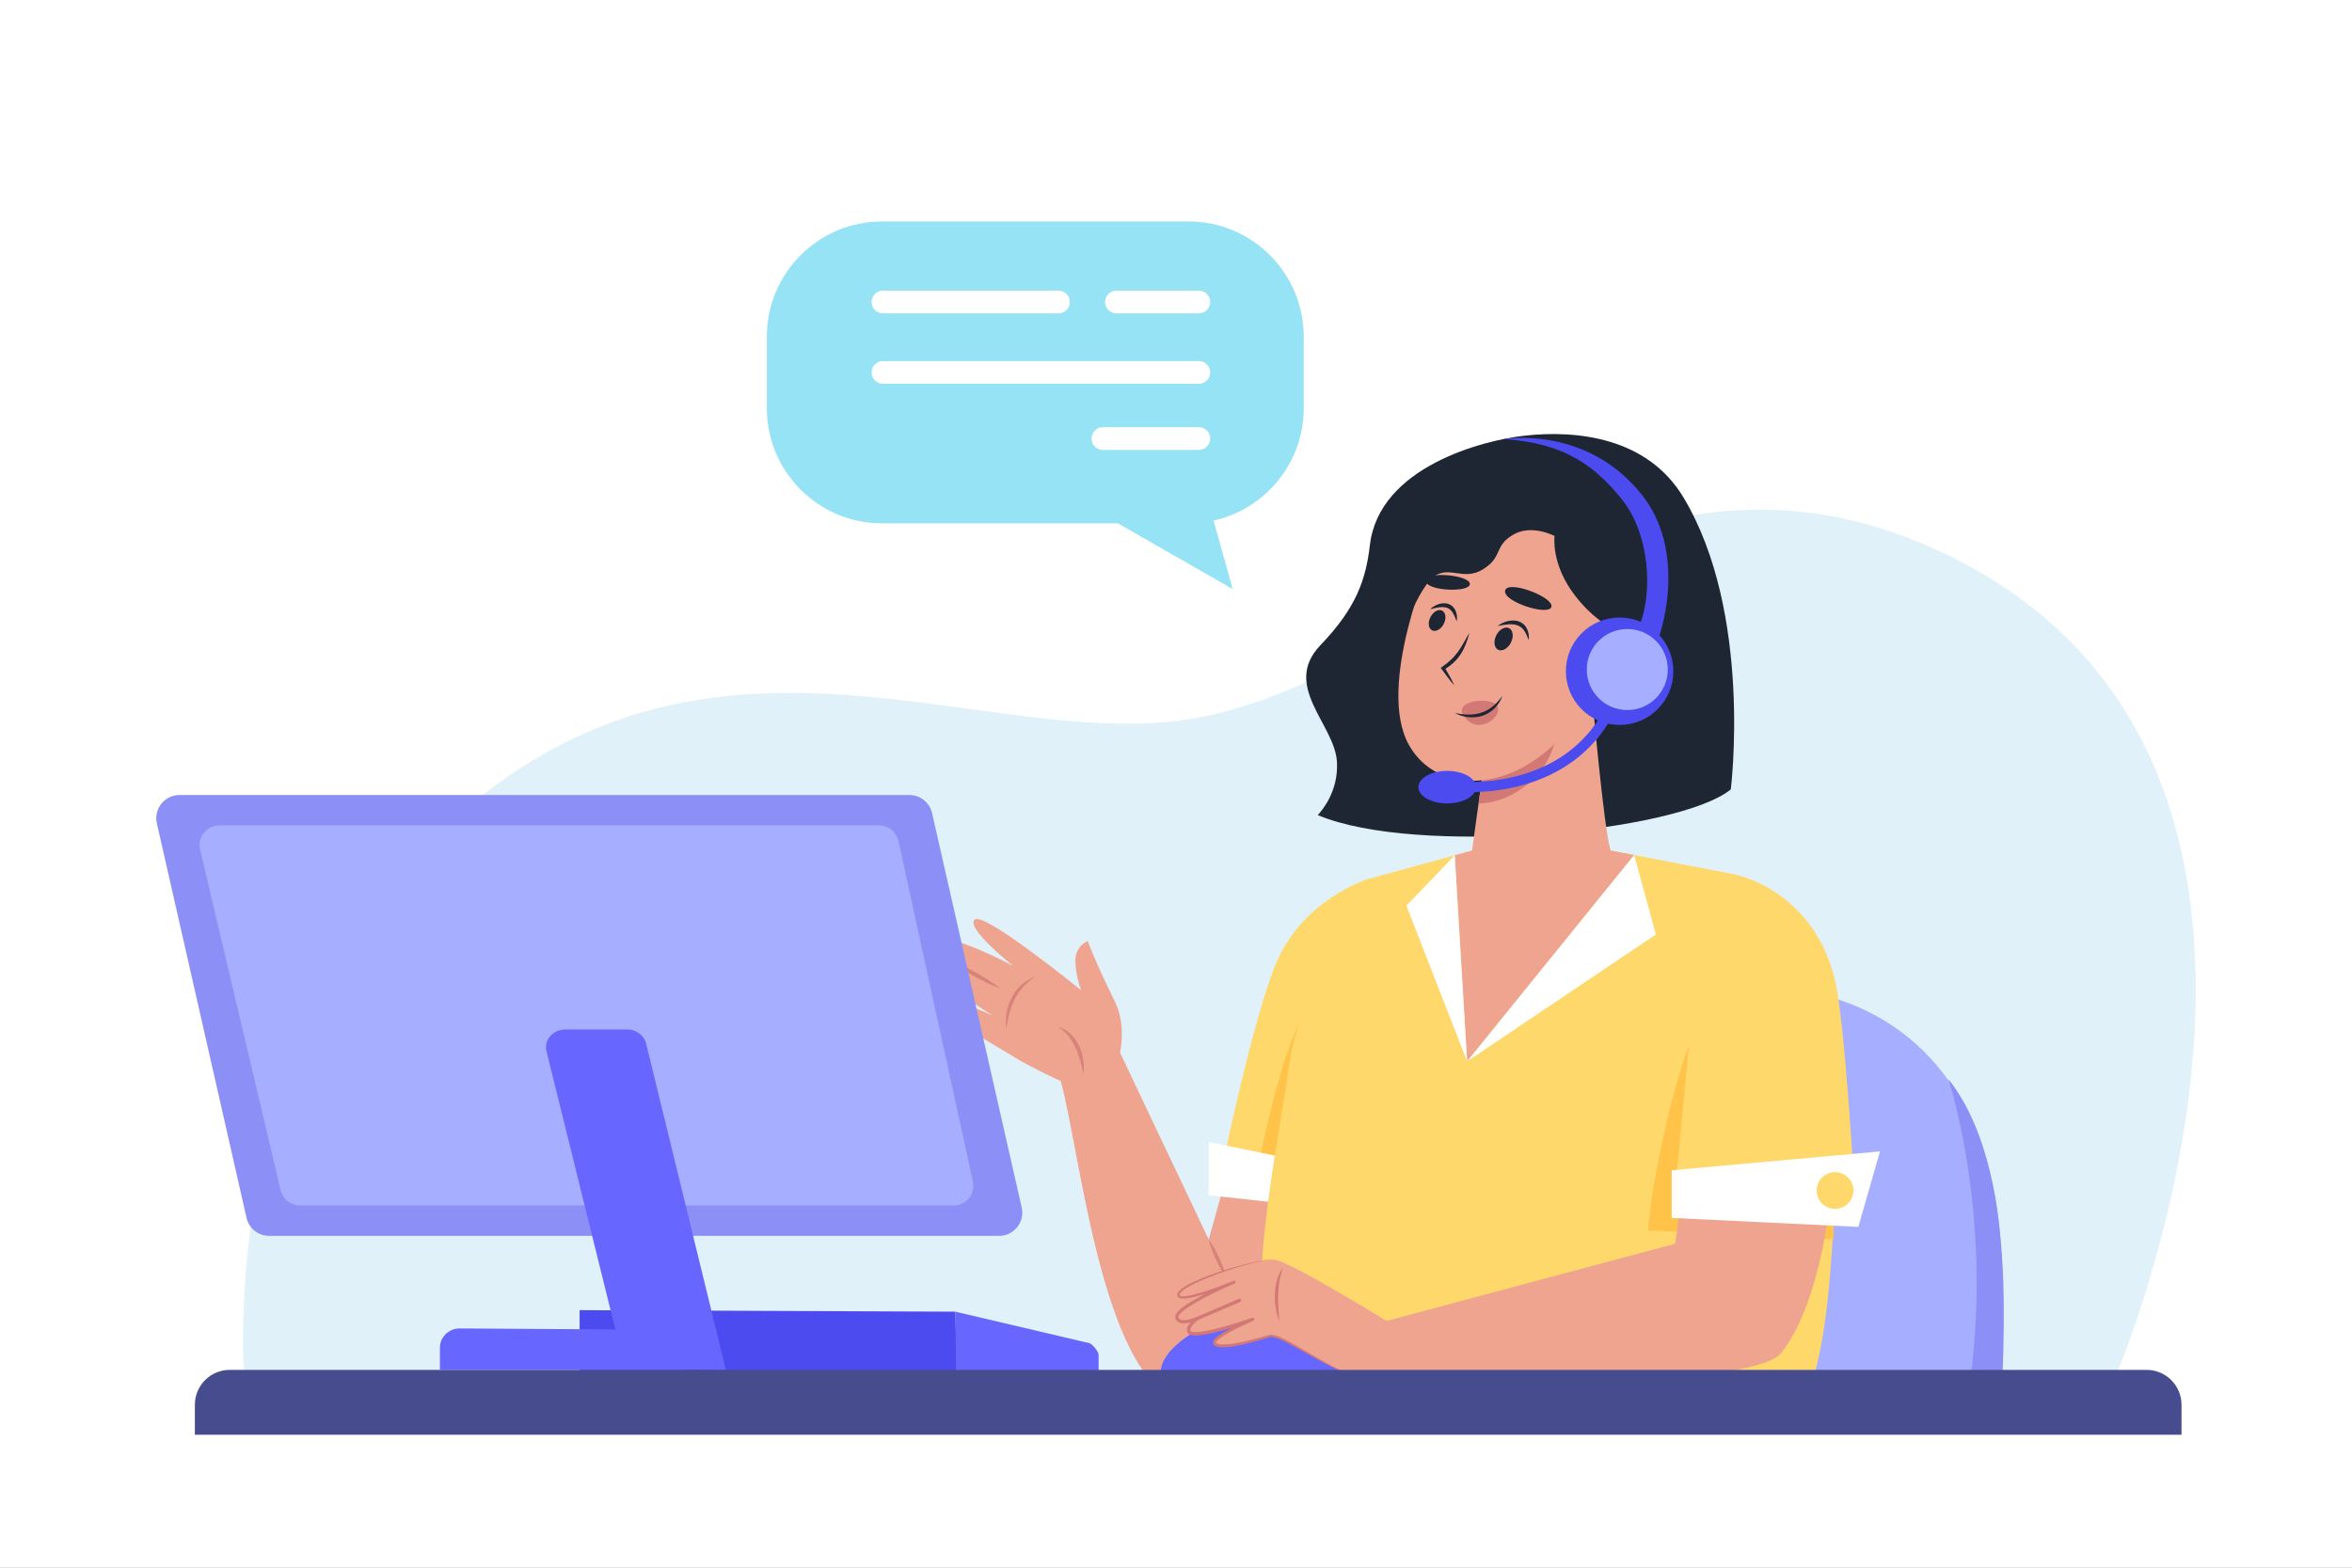 <svg xmlns="http://www.w3.org/2000/svg" viewBox="0 0 3000 2000"><rect x="0" y="0" width="3000" height="2000" fill="#808080" stroke="none"/><defs><style>      .cls-1 {        fill: #474c8f;      }      .cls-2 {        fill: #2d3945;      }      .cls-3 {        fill: #fff;      }      .cls-4 {        fill: #a6aeff;      }      .cls-5 {        fill: #6766ff;      }      .cls-6 {        fill: #d8827a;      }      .cls-7 {        fill: #d37975;      }      .cls-8 {        fill: #efa48f;      }      .cls-9 {        fill: #1e2633;      }      .cls-10 {        fill: #95e3f4;      }      .cls-11 {        fill: #e1f1fa;      }      .cls-12 {        fill: #ffd86c;      }      .cls-13 {        fill: #ffc34a;      }      .cls-14 {        fill: #4b4bef;      }      .cls-15 {        fill: #8c8ff5;      }    </style></defs><g id="white_background" data-name="white background"><rect id="white_background-2" data-name="white background" class="cls-3" x="0" y="0" width="3000" height="2000" transform="translate(3000 2000) rotate(-180)"></rect></g><g id="illustration"><g id="group"><path id="background" class="cls-11" d="M313.69,1789.01s-58.26-479.1,288.6-764.02c322.79-265.15,654.18-67.36,913.25-107.3,289.85-44.69,561.32-400.86,960.58-213.44,566.29,265.83,219.38,1059.01,219.38,1059.01l-2381.81,25.76Z"></path><g id="messages"><path class="cls-10" d="M1515.89,282.55h-390.77c-81.19,0-147,65.81-147,147v91.13c0,81.19,65.82,147,147,147h300.88s146.36,83.89,146.36,83.89l-24.39-87.4h-.2c65.85-14.56,115.12-73.26,115.12-143.49v-91.13c0-81.19-65.81-147-147-147Z"></path><g><path class="cls-3" d="M1350.14,399.76h-223.92c-8.01,0-14.5-6.49-14.5-14.5,0-8.01,6.49-14.5,14.5-14.5h223.92c8.01,0,14.5,6.49,14.5,14.5,0,8.01-6.49,14.5-14.5,14.5Z"></path><path class="cls-3" d="M1529.13,489.62h-402.91c-8.01,0-14.5-6.49-14.5-14.5,0-8.01,6.49-14.5,14.5-14.5h402.91c8.01,0,14.5,6.49,14.5,14.5s-6.49,14.5-14.5,14.5Z"></path><path class="cls-3" d="M1529.13,573.97h-122.35c-8.01,0-14.5-6.49-14.5-14.5,0-8.01,6.49-14.5,14.5-14.5h122.35c8.01,0,14.5,6.49,14.5,14.5s-6.49,14.5-14.5,14.5Z"></path><path class="cls-3" d="M1529.13,399.76h-105.11c-8.01,0-14.5-6.49-14.5-14.5,0-8.01,6.49-14.5,14.5-14.5h105.11c8.01,0,14.5,6.49,14.5,14.5s-6.49,14.5-14.5,14.5Z"></path></g></g><g id="woman"><path class="cls-9" d="M2207.64,1007.12s28.39-225.15-60.55-372.82c-45.68-75.84-134.91-86.16-203.36-78.38-51.63,5.87-184.69,39.37-196.45,139.58-5.05,43.07-16.74,79.37-62.93,127.47-50.19,52.26,18.69,101.29,20.98,149.6,1.78,37.7-19.44,61.6-24.47,67.3,124.93,52.87,458.4,22.43,526.79-32.75Z"></path><g><path class="cls-8" d="M1201.48,1201.43c9.39-12.41,90.67,30.75,90.67,30.75,0,0-61.3-48.66-48.87-58.98,12.44-10.32,135.63,90.09,135.63,90.09,0,0-7.56-20.41-7.24-38.57.32-18.16,15.69-24.24,15.69-24.24,0,0,8.03,22.99,34.79,77.6,12.93,26.39,8.32,55.69,6.42,64.76l113.16,238.41,41.57-148.68,126.67,115.6s-79.05,249.06-193.4,240.64c-108.74-8-138.27-319.28-163.6-409.64-8.17-3.73-38.59-17.84-58.38-30.04-23.19-14.3-105.15-61.2-106.77-72.32-2.58-17.71,77.82,18.39,77.82,18.39,0,0-78.76-48.05-74.97-64.73,2.67-11.75,23.34-3.31,23.34-3.31,0,0-21.91-13.3-12.53-25.71Z"></path><path class="cls-6" d="M1349.92,1310.24c5.99,1.27,11.37,4.81,15.85,9.06,4.52,4.28,8.03,9.55,10.7,15.13l1.85,4.26c.49,1.46.95,2.93,1.41,4.4l.67,2.21c.19.74.32,1.5.48,2.25.31,1.5.59,3.01.85,4.51.46,3.02.57,6.08.79,9.09-.1,3.05-.19,6.07-.52,9.08-.81-2.95-1.39-5.87-1.98-8.77l-2.2-8.56c-.45-1.39-.89-2.78-1.3-4.18l-.63-2.09-.77-2.03-1.5-4.06-1.77-3.93c-2.46-5.18-5.38-10.12-8.98-14.6-3.65-4.43-7.82-8.54-12.93-11.77Z"></path><path class="cls-6" d="M1320.21,1246.65c-5.87,3.37-10.86,7.71-15.22,12.5-4.32,4.83-7.93,10.18-10.85,15.9l-2.03,4.37c-.37.71-.66,1.46-.92,2.22l-.84,2.26c-1.31,2.96-1.97,6.13-2.97,9.22-.55,1.54-.74,3.15-1.13,4.74l-1.09,4.78c-.56,3.22-1.01,6.47-1.72,9.75-.3-3.29-.44-6.62-.49-9.97l.37-5c.15-1.67.23-3.35.6-5,.61-3.31,1.24-6.64,2.36-9.85l.79-2.42c.25-.81.53-1.61.9-2.39l2.11-4.67c.76-1.53,1.72-2.97,2.57-4.45.83-1.5,1.85-2.89,2.89-4.26l1.56-2.05,1.73-1.92,1.74-1.91c.6-.61,1.28-1.17,1.91-1.75,5.08-4.61,11.09-8.41,17.73-10.11Z"></path><path class="cls-6" d="M1208.86,1223.86c6.14,2.19,12.03,4.81,17.84,7.6,2.93,1.35,5.77,2.86,8.65,4.3l8.51,4.55c5.63,3.1,11.16,6.39,16.61,9.83,5.44,3.44,10.8,7.04,15.91,11.09-6.14-2.18-12.04-4.8-17.85-7.59-5.81-2.79-11.53-5.72-17.15-8.85l-8.37-4.79c-2.75-1.68-5.53-3.28-8.23-5.04-5.44-3.44-10.8-7.04-15.91-11.08Z"></path><path class="cls-6" d="M1541.73,1581.24c2.82,3.79,5.21,7.77,7.47,11.81,2.24,4.05,4.32,8.18,6.25,12.37,1.93,4.19,3.72,8.45,5.33,12.79,1.6,4.35,3.07,8.75,4.1,13.36-2.82-3.78-5.22-7.76-7.48-11.8-2.24-4.05-4.32-8.18-6.25-12.37-1.93-4.19-3.71-8.46-5.33-12.79-1.6-4.35-3.07-8.75-4.11-13.35Z"></path></g><g id="cup"><path class="cls-3" d="M1950.81,1366.34s55.11,25.42,41.4,58.13c-13.71,32.72-54.82,35.66-53.14,68.11,1.68,32.45,40.88,50.73,40.88,50.73,0,0-23.26-25.96-3.96-52.5,19.3-26.55,67.96-31.27,61.25-71.97-6.71-40.71-86.42-52.5-86.42-52.5Z"></path><path class="cls-2" d="M1970.49,1565.22h4.97c43.89,0,79.52,35.63,79.52,79.52v102.89h-164.02v-102.89c0-43.89,35.63-79.52,79.52-79.52Z" transform="translate(3945.95 3312.86) rotate(-180)"></path><path class="cls-2" d="M2043.19,1639.82c0,9.09,1.81,17.64,5,25.09,1.18,2.74,2.54,5.34,4.07,7.75,4.07,6.46,9.33,11.67,15.37,15.09,2.07,1.19,4.26,2.15,6.5,2.89,3.27,1.06,6.7,1.63,10.23,1.63,12.01,0,22.82-6.55,30.36-16.99.21-.28.41-.56.58-.86,6.38-9.24,10.25-21.34,10.25-34.6,0-28.94-18.45-52.45-41.19-52.45-11.5,0-21.92,6.01-29.37,15.72-7.3,9.47-11.8,22.42-11.8,36.73ZM2061.75,1660.2c-1.05-1.85-1.94-3.83-2.67-5.92-.3-.86-.58-1.72-.82-2.58-.73-2.63-1.23-5.4-1.46-8.27-.04-.49-.07-.97-.09-1.48,0-.15,0-.32-.02-.49-.02-.54-.04-1.1-.04-1.66,0-3.42.37-6.7,1.1-9.82.02-.11.04-.22.07-.32,3.4-14.56,13.98-25.17,26.53-25.17,15.31,0,27.73,15.81,27.73,35.31,0,13.18-5.68,24.68-14.08,30.75-.08.06-.13.09-.21.15-2.82,2-5.96,3.4-9.28,4.03-1.36.26-2.74.39-4.16.39-1.05,0-2.07-.07-3.1-.22-8.07-1.14-15.07-6.68-19.51-14.71Z"></path></g><path class="cls-4" d="M2526.72,1806.63s74.95-235.48-28.59-408.41c-141.31-236-491.48-121.29-536.18-37.91-76.35,142.39-90.61,448.93-90.61,448.93l655.39-2.61Z"></path><path class="cls-15" d="M2485.18,1376.63s67.76,203.17,17.52,444.34c0,0,50.24,9.42,50.24-11.72,0-88.4,24.43-315.9-67.76-432.61Z"></path><path class="cls-12" d="M1666.37,1524.83l-113.07-9.27s43.04-213.5,74.95-288.09c34.45-80.53,116.46-105.99,116.46-105.99l-78.35,403.35Z"></path><path class="cls-13" d="M1639.3,1521.68l-40.53-2s28.62-163.06,62.08-221.01c33.46-57.95-21.56,223.01-21.56,223.01Z"></path><polygon class="cls-3" points="1621.28 1533.54 1541.73 1524.83 1541.73 1457.02 1626.02 1474.23 1621.28 1533.54"></polygon><path class="cls-12" d="M2302.86,1326.08s41.12,62.34,38.77,128.75c-1,28.19-.56,300.21-50.52,343.95-11.94,10.46-608.31,10.46-633.07,0-96.52-40.77-26.37-338.78-13.88-438.78,11.95-95.6,100.57-238.52,100.57-238.52l132.85-36.39h176.76s157.11,30.12,157.11,30.12l91.42,210.87Z"></path><path class="cls-13" d="M2341.63,1454.83c-1,28.19-1.99,104.51-3.21,126.4l-236.02-11.5c0-36.19,36.14-231.61,73.5-278.65,19.31-24.29,84.37,17.61,114.67,54l51.06,109.75Z"></path><path class="cls-5" d="M1480.43,1751.12h236.71c0-39.74-20.84-82.89-86.21-82.89-65.36,0-150.5,43.15-150.5,82.89Z"></path><path class="cls-8" d="M2341.63,1454.83s-5.86,190.97-69.81,271.42c-38.2,48.06-480.79,42.53-528.25,33.71-47.46-8.82-108.33-59.86-124.39-55.44-16.07,4.42-57.09,17.33-68.6,10.55-11.51-6.78,47.34-31.97,47.34-31.97,0,0-72.08,25.29-80.5,16.83-6.21-6.23,9.82-17.9,9.82-17.9,0,0-22.91,9.89-26.06-.73-4-13.48,66.32-41.11,66.32-41.11,0,0-66.83,25.64-64.4,11.03,2.42-14.61,102.57-47.09,123.3-44.01,20.74,3.08,142.15,77.97,142.15,77.97l368.19-98.48,17.84-132.55,187.06.68Z"></path><path class="cls-12" d="M2211.44,1115.21s104.33,19.19,130.19,140.3c12.04,56.4,24.31,269.32,24.31,269.32l-229.1-10.44c22.8-215.71,18.34-295.92,74.6-399.18Z"></path><polygon class="cls-3" points="2132.28 1493.03 2132.28 1553.74 2370.33 1565.22 2397.92 1468.94 2132.28 1493.03"></polygon><path class="cls-7" d="M1743.56,1759.96c-10.98-2.22-21.47-6.28-31.62-10.91-10.15-4.66-19.98-10-29.68-15.54l-28.97-16.94c-4.86-2.78-9.76-5.53-14.82-8.04-5.1-2.41-10.18-5.01-16.27-5.65-1.46-.17-3.38.18-4.59.59l-4.05,1.11-8.08,2.22c-5.39,1.46-10.79,2.87-16.21,4.12-10.77,2.37-21.95,4.88-32.56,4.02-1.29-.16-2.57-.39-3.68-.8-1.15-.36-2.25-1.1-2.07-1.2-.13-.06.26-1.17,1.07-2.05.77-.92,1.76-1.8,2.78-2.64,4.18-3.34,9.01-6.15,13.84-8.83,9.73-5.31,19.86-10.06,30.04-14.49,1.01-.44,1.48-1.62,1.04-2.63-.42-.96-1.51-1.42-2.48-1.09-16.65,5.65-33.54,10.9-50.61,14.92-4.27.98-8.56,1.87-12.84,2.52-4.24.62-8.69,1.15-12.5.62-2.01-.3-2.78-.94-3.1-2.16-.3-1.13.41-2.96,1.48-4.57,2.2-3.28,5.5-6.28,8.78-8.8.93-.7,1.11-2.02.41-2.95-.59-.77-1.62-1.02-2.48-.68-4.28,1.76-8.93,3.22-13.45,3.84-2.25.28-4.55.35-6.43-.18-1.9-.47-3.1-1.74-3.42-3.24-.24-1.09.99-3.16,2.47-4.75,1.5-1.66,3.3-3.19,5.16-4.65,3.75-2.9,7.81-5.5,11.94-7.98,16.64-9.8,34.34-18.04,52.13-25.73.94-.4,1.38-1.49.97-2.43-.39-.92-1.46-1.36-2.39-.99-16.15,6.47-32.52,12.76-49.28,17.23-4.19,1.07-8.43,2.03-12.63,2.42-2.05.17-4.26.21-5.84-.36-.8-.33-1.09-.64-1.16-1.18-.07-.64.14-1.37.66-2.14,2.22-3.11,6.11-5.51,9.72-7.71,3.71-2.19,7.6-4.14,11.53-6,15.8-7.28,32.25-13.3,48.9-18.57,8.33-2.61,16.74-5.01,25.24-7.02,4.25-1,8.53-1.91,12.84-2.61,4.3-.64,8.68-1.3,13.04-.84-4.35-.57-8.76-.02-13.09.52-4.34.6-8.65,1.4-12.93,2.3-8.57,1.81-17.05,4-25.47,6.41-16.82,4.89-33.49,10.4-49.54,17.62-4,1.82-7.97,3.74-11.82,5.94-3.79,2.31-7.73,4.43-10.73,8.43-.71,1.01-1.32,2.46-1.15,4.01.09,1.7,1.66,3.12,2.9,3.5,2.56.92,4.86.76,7.14.64,4.52-.37,8.85-1.3,13.15-2.34,17.11-4.37,33.59-10.36,49.92-16.83l-1.41-3.42c-17.99,7.69-35.73,15.84-52.72,25.75-4.23,2.52-8.4,5.15-12.37,8.2-1.98,1.54-3.92,3.16-5.7,5.11-.88.98-1.73,2.03-2.44,3.31-.67,1.26-1.34,2.86-1.05,4.78.54,3.39,3.49,5.88,6.32,6.55,2.83.78,5.5.63,8.07.34,5.14-.69,9.87-2.18,14.6-4.08l-2.07-3.63c-3.7,2.84-7.09,5.82-9.87,9.86-1.25,2.02-2.72,4.51-2.12,7.82.39,1.65,1.2,2.93,2.59,4.03,1.41.96,2.75,1.26,3.99,1.49,4.96.7,9.4,0,13.87-.63,4.44-.7,8.81-1.63,13.15-2.64,17.32-4.16,34.19-9.5,50.97-15.27l-1.45-3.72c-10.31,4.54-20.44,9.35-30.33,14.8-4.92,2.77-9.81,5.61-14.37,9.28-1.13.94-2.24,1.93-3.27,3.15-.88,1.22-2.35,2.73-1.76,5.5.38,1.31,1.36,2.15,2.15,2.61.76.41,1.5.79,2.26,1.02,1.51.55,3.01.79,4.5.97,5.92.59,11.59-.16,17.19-1.02,5.59-.92,11.09-2.13,16.55-3.48,5.46-1.34,10.87-2.84,16.26-4.38l8.07-2.34,4.02-1.17c1.45-.46,2.32-.62,3.66-.54,5.12.43,10.34,2.86,15.31,5.17,5,2.4,9.91,5.06,14.79,7.76,9.75,5.45,19.46,11.02,29.32,16.34,9.86,5.32,19.85,10.43,30.15,14.86,10.29,4.4,20.92,8.2,31.96,10.15Z"></path><path class="cls-7" d="M1636.81,1616.91c-3.87,4.58-6.3,10.27-7.98,16.02-1.7,5.79-2.44,11.8-2.73,17.79-.28,6,.22,11.99,1.08,17.89.46,2.95,1.15,5.85,1.78,8.75.9,2.85,1.66,5.72,2.68,8.51l-1.09-17.6c-.16-5.82-.46-11.61-.12-17.38.19-5.76.72-11.51,1.68-17.2,1.08-5.65,2.29-11.35,4.69-16.78Z"></path><path class="cls-7" d="M1527.43,1684.2c.21-.02.44-.07.65-.16l53.9-23.12c1.1-.47,1.61-1.75,1.14-2.85-.48-1.1-1.73-1.61-2.85-1.14l-53.9,23.12c-1.1.47-1.61,1.75-1.14,2.85.38.89,1.29,1.39,2.2,1.31Z"></path><path class="cls-8" d="M2084.37,1090.84c-.72,1.26-213.03,263.23-213.03,263.23l-15.8-262.95,22.04-6.04c4.03-29.1,14.26-102.61,14.26-102.61l138.37-100.87s15.42,176.48,24.13,203.49c0,0,30.04,5.74,30.04,5.75Z"></path><path class="cls-7" d="M1885.92,1024.95s30.88,2.04,64.14-25.72c28.84-24.07,34.27-57.28,34.27-57.28l-94.34,53.75-4.07,29.25Z"></path><path class="cls-8" d="M1825.91,711.53s-71.15,163.08-28.8,238.9c42.35,75.82,168.46,59.57,232.58-65.47,64.12-125.04,58.56-208.65-12.35-241.12-70.9-32.47-149.75,5.33-191.43,67.69Z"></path><path class="cls-7" d="M1908.77,899.35c11.2,13.08-24.1,41.98-42.19,13.2-12.09-19.22,33.43-23.42,42.19-13.2Z"></path><path class="cls-9" d="M1824.24,777.22c2.89-2.94,6.53-5.06,10.56-6.44,4.01-1.31,8.76-1.81,13.26-.06,4.53,1.72,7.74,5.75,9.06,9.77,1.42,4.06,1.59,8.22.87,12.22-1.49-3.78-2.79-7.43-4.69-10.51-1.82-3.13-4.25-5.45-7.22-6.62-2.99-1.19-6.61-1.27-10.32-.81-3.73.46-7.54,1.41-11.52,2.45Z"></path><path class="cls-9" d="M1841.62,795.69c-3.46,6.98-10.11,10.81-14.86,8.56-4.75-2.26-5.8-9.75-2.34-16.73s10.11-10.81,14.86-8.56c4.75,2.26,5.8,9.75,2.34,16.73Z"></path><path class="cls-9" d="M1910.23,798.71c3.56-2.94,7.84-4.97,12.43-6.17,4.57-1.16,9.73-1.46,14.62.29,2.42.87,4.69,2.25,6.54,4.02,1.84,1.79,3.24,3.9,4.2,6.11,1.93,4.44,2.42,9.14,1.81,13.64-1.59-4.26-3.22-8.31-5.48-11.71-2.25-3.42-5.28-5.87-8.9-7.15-3.62-1.3-7.8-1.53-12.07-1.2-4.28.36-8.63,1.18-13.14,2.16Z"></path><path class="cls-9" d="M1927.25,819.64c-3.78,7.64-11.06,11.83-16.25,9.36-5.2-2.47-6.34-10.66-2.56-18.3,3.78-7.64,11.06-11.83,16.25-9.36,5.2,2.47,6.34,10.66,2.56,18.3Z"></path><path class="cls-9" d="M1874.25,807.29c-1.2,4.65-2.57,9.24-4.33,13.74-1.73,4.5-3.83,8.93-6.5,13.08-2.61,4.19-5.9,8-9.52,11.41-3.67,3.37-7.71,6.31-11.98,8.8l.67-2.99c2.25,3.75,4.44,7.54,6.52,11.41,2.1,3.85,4.12,7.75,5.94,11.77-2.96-3.31-5.71-6.75-8.39-10.24-2.7-3.48-5.28-7.02-7.8-10.6l-1.19-1.69,1.86-1.3c3.85-2.7,7.57-5.53,10.92-8.71,3.42-3.12,6.39-6.64,9.17-10.35,2.73-3.74,5.17-7.74,7.51-11.86,2.33-4.13,4.61-8.34,7.13-12.46Z"></path><path class="cls-9" d="M1919.78,753.5c-3.12,14.16,56.15,33.03,59.09,20.56,2.94-12.47-55.97-34.72-59.09-20.56Z"></path><path class="cls-9" d="M1818.63,741.23c.83,13,56.77,15.11,56.2,3.62-.56-11.49-57.03-16.61-56.2-3.62Z"></path><path class="cls-8" d="M2033.64,821.07c-19.3,15.27-24.06,40.87-10.63,57.17,13.43,16.3,39.97,17.14,59.27,1.86,19.3-15.27,24.06-40.87,10.63-57.17-13.43-16.3-39.97-17.14-59.27-1.86Z"></path><path class="cls-9" d="M2066.52,858.07c-2.26-1.85-4.92-2.95-7.6-3.67-2.7-.67-5.48-.91-8.19-.64-2.71.24-5.36.93-7.79,2.09-2.47,1.08-4.72,2.63-6.75,4.45-.99.89-2.48.82-3.34-.17-.69-.8-.75-1.96-.22-2.84l.05-.08c2.29-3.8,4.77-7.54,7.81-10.89,1.51-1.68,3.12-3.28,4.85-4.76,1.76-1.45,3.64-2.77,5.64-3.9,4-2.24,8.62-3.56,13.12-3.35,4.51.15,8.74,1.74,12.26,4.1-4.1-1.14-8.24-1.71-12.22-1.2-3.97.51-7.68,2.04-11.01,4.25-1.67,1.09-3.24,2.37-4.73,3.75-1.51,1.36-2.94,2.84-4.28,4.4-2.67,3.15-5.19,6.5-7.44,10.08l-3.51-3.09c2.5-2,5.28-3.67,8.27-4.76,3-1.05,6.17-1.58,9.27-1.46,3.1.14,6.14.82,8.88,2.12,2.73,1.26,5.23,3.12,6.91,5.55Z"></path><path class="cls-9" d="M1855.53,909.44c5.84,1.41,11.69,2.15,17.48,2.21,5.78,0,11.5-.75,16.84-2.57,5.36-1.78,10.29-4.66,14.68-8.31,4.36-3.69,8.19-8.08,11.79-12.82-2.03,5.56-5.25,10.77-9.49,15.19-4.23,4.43-9.66,7.86-15.58,9.9-5.96,1.95-12.31,2.57-18.43,1.86-6.11-.69-12.08-2.43-17.28-5.46Z"></path><path class="cls-9" d="M2096.65,816.61c-5.83-4.5-46.87-3.84-87.85-57.01-30.96-40.17-25.93-75.84-25.93-75.84,0,0-28.65-15.09-51.81-2.15-26.27,14.67-13.39,28.7-39.7,44.84-24.43,14.98-42.47-4.99-62.08,8.86-13.36,9.44-28.38,43.87-28.38,43.87,0,0-71.85-38.55-37.08-87.86,34.77-49.31,145.66-129.42,227.15-104.67,81.49,24.75,116.01,95.94,112.5,143.12-3.51,47.18-6.83,86.84-6.83,86.84Z"></path><path class="cls-14" d="M2116.8,810.54c16.91-55.15,18.61-126.87-22-178.59-70.86-90.24-176.96-71.82-176.96-71.82,79.48,4.94,117.52,35.84,150.69,76.75,35.63,43.95,40.28,119.1,22.09,162.38l26.18,11.29Z"></path><circle class="cls-14" cx="2065.84" cy="856.35" r="68.53" transform="translate(-.46 1711.59) rotate(-45)"></circle><circle class="cls-4" cx="2075.62" cy="854.16" r="51.67"></circle><ellipse class="cls-14" cx="1845.89" cy="1004.23" rx="36.77" ry="20.76"></ellipse><path class="cls-14" d="M1874.32,1010.75c77.2-.83,123.62-29.66,148.96-53.7,27.69-26.27,36.02-50.12,36.4-51.22l-12.37-4.26c-.08.24-7.9,22.4-33.53,46.5-33.88,31.86-82.16,49.02-139.61,49.64l.14,13.05Z"></path><circle class="cls-12" cx="2340.67" cy="1518.74" r="23.46" transform="translate(-404.45 1019.09) rotate(-22.66)"></circle><polygon class="cls-3" points="1855.53 1091.13 1793.89 1155.54 1871.33 1354.07 1855.53 1091.13"></polygon><polygon class="cls-3" points="2084.37 1090.84 1871.33 1354.07 2112.08 1192.23 2084.37 1090.84"></polygon></g><g id="Keyboard"><polygon class="cls-14" points="739.31 1671.45 1218.46 1673.4 1220.85 1755.69 739.31 1753.29 739.31 1671.45"></polygon><path class="cls-5" d="M1219.66,1755.69h181.65s0-26.91,0-26.91c0-5.06-8.86-14.68-11.78-15.21l-171.07-40.18,1.2,82.3Z"></path></g><g id="monitor"><path class="cls-15" d="M343.27,1576.66h931.11c18.97,0,33.04-17.62,28.83-36.12l-114.37-503.25c-3.06-13.46-15.03-23.02-28.83-23.02H228.9c-18.97,0-33.04,17.62-28.83,36.12l114.37,503.25c3.06,13.46,15.03,23.02,28.83,23.02Z"></path><path class="cls-4" d="M382.52,1537.96h833.83c16.09,0,28.06-14.87,24.62-30.58l-95.02-434.58c-2.53-11.57-12.78-19.82-24.62-19.82H279.76c-16.26,0-28.27,15.17-24.53,31l102.75,434.58c2.69,11.37,12.84,19.4,24.52,19.4Z"></path><path class="cls-5" d="M816.83,1746.77l109.02.86-101.78-416.58c-2.56-10.34-12.56-17.67-24.1-17.67h-78.84c-15.86,0-27.62,13.53-24.1,27.73l96,387.99c2.53,10.24,12.38,17.55,23.81,17.67Z"></path><path class="cls-5" d="M848.63,1696.46l-262.17-1.66c-13.98-.09-25.36,10.97-25.36,24.63v28.21s312.56,0,312.56,0v-26.55c0-13.54-11.18-24.54-25.03-24.63Z"></path></g><g id="desk"><path class="cls-1" d="M248.54,1830.39h2534s0-38.21,0-38.21c0-24.6-19.94-44.54-44.54-44.54H293.09c-24.6,0-44.54,19.94-44.54,44.54v38.21Z"></path></g></g></g></svg>